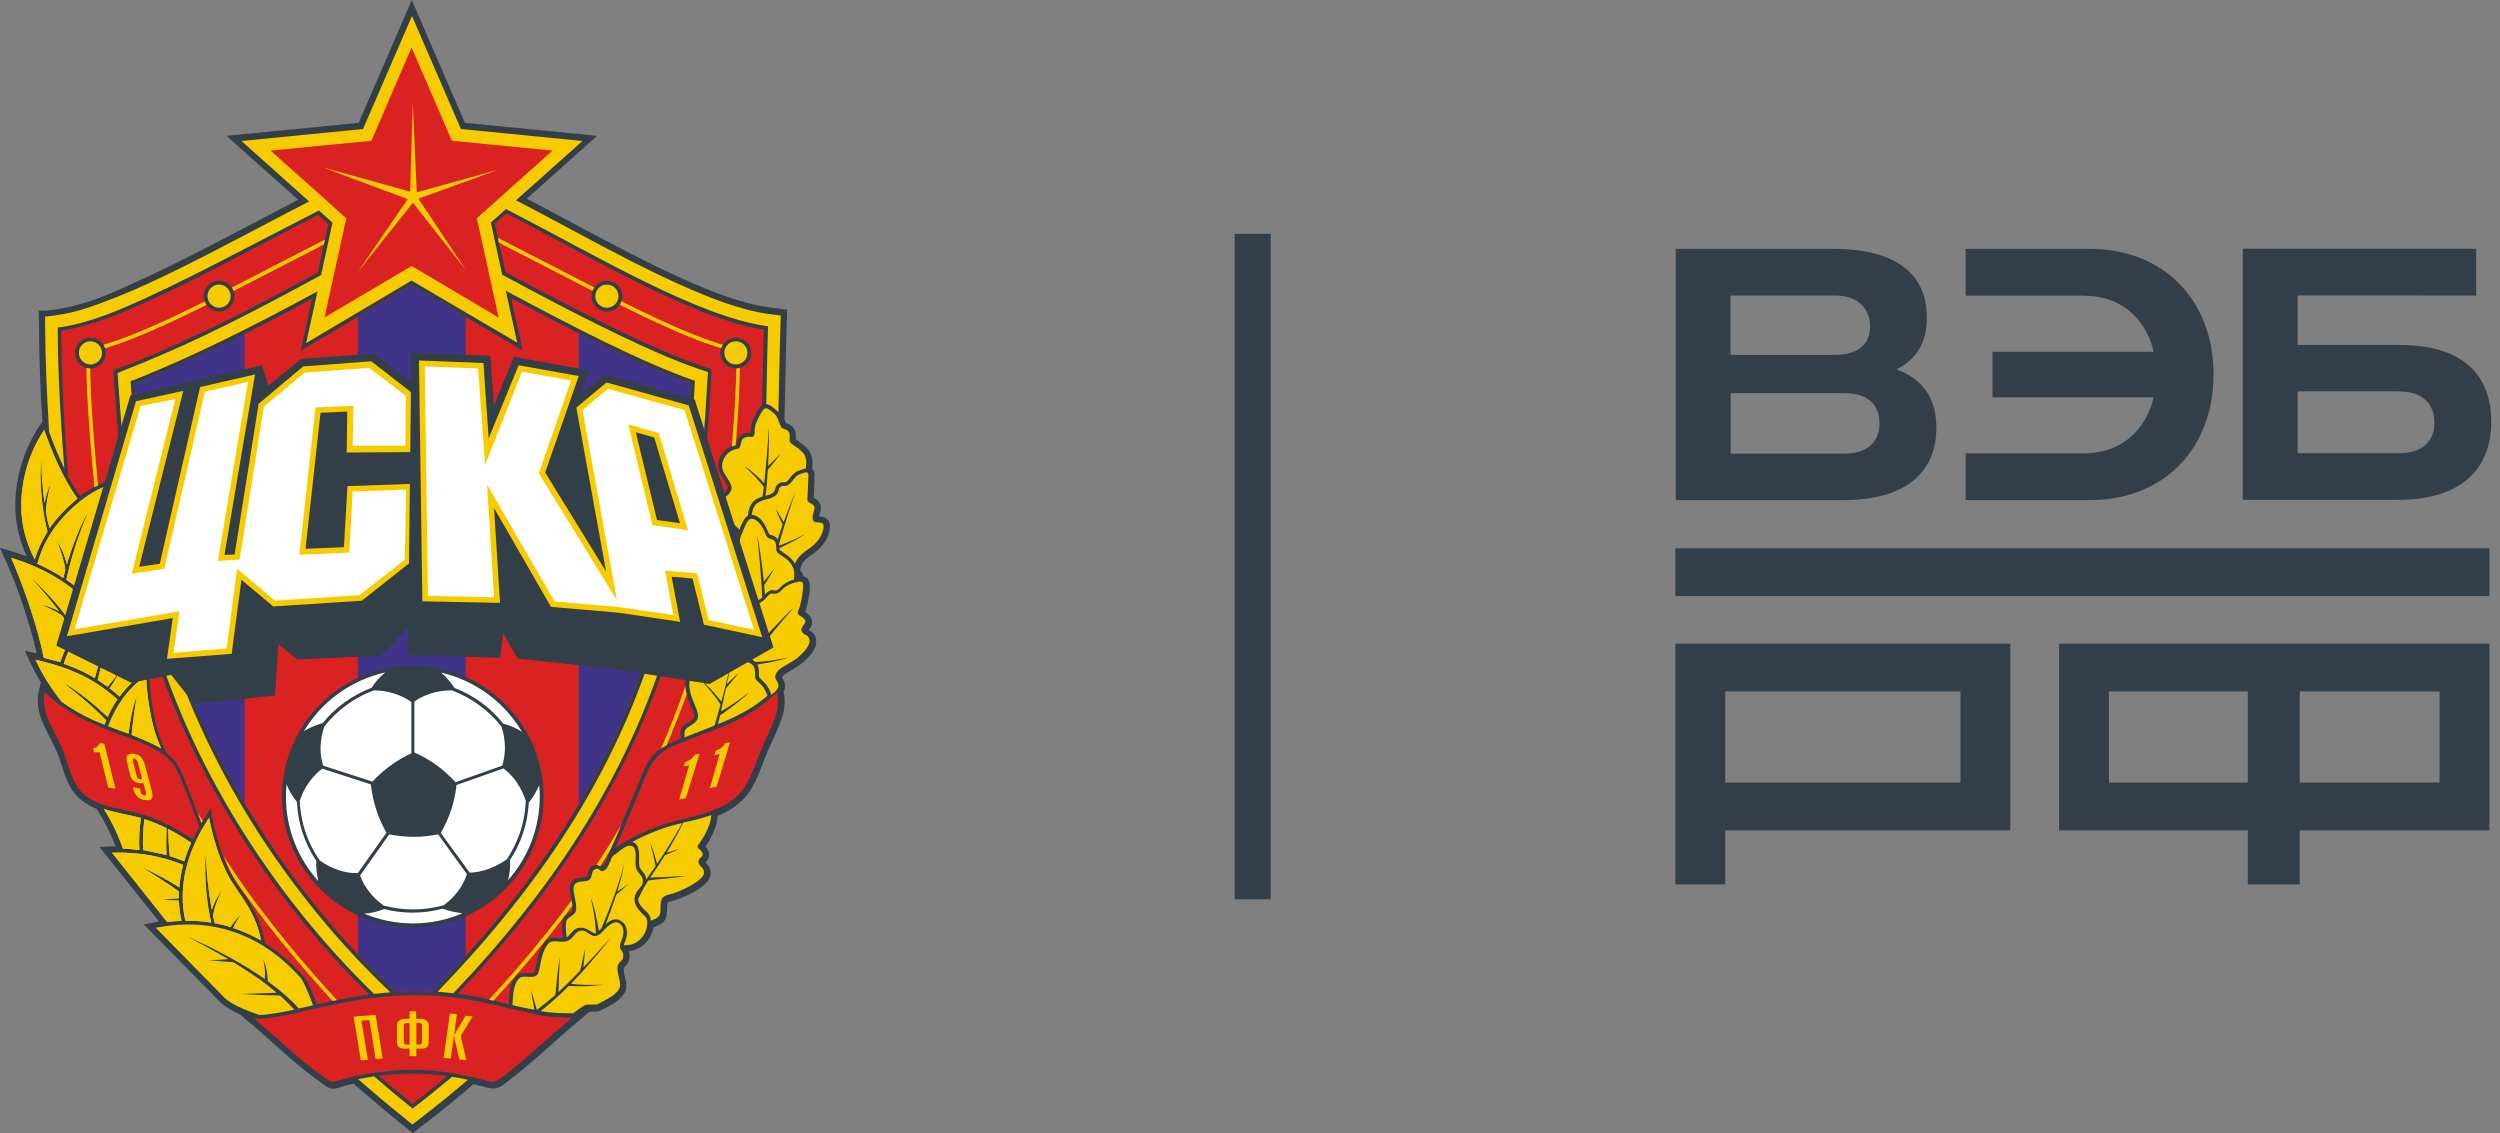 <?xml version="1.0" encoding="UTF-8"?> <svg xmlns="http://www.w3.org/2000/svg" width="278" height="126" viewBox="0 0 278 126" fill="none"><rect x="0" y="0" width="278" height="126" fill="#808080" stroke="none"/> <path fill-rule="evenodd" clip-rule="evenodd" d="M87.405 47.056C87.472 47.078 87.605 47.122 87.649 47.145C87.849 47.233 88.027 47.344 88.182 47.522C88.515 47.922 88.515 48.344 88.493 48.832C88.76 49.077 89.181 49.321 89.448 49.565C89.914 50.009 90.136 50.253 90.292 50.897C90.381 51.275 90.359 51.719 90.314 52.119C90.514 52.319 90.603 52.607 90.581 52.896C90.558 53.718 90.536 54.562 90.492 55.383C90.514 55.383 90.536 55.405 90.558 55.405C90.98 55.627 91.247 55.938 91.291 56.449C91.313 56.738 91.136 57.138 91.091 57.426C91.913 57.471 92.379 57.87 92.29 58.758C92.179 59.869 91.38 60.868 90.514 61.512C89.959 61.912 89.204 62.356 89.048 63.089C89.026 63.178 89.004 63.267 88.96 63.355C88.96 63.377 88.96 63.4 88.982 63.422C89.159 63.622 89.293 63.844 89.359 64.088C89.803 64.199 90.025 64.555 90.048 65.065C90.092 65.842 89.826 67.241 89.537 68.063C89.559 68.085 89.581 68.085 89.603 68.108C90.025 68.374 90.336 68.751 90.314 69.284C90.314 69.462 90.225 69.618 90.136 69.773C90.092 69.862 89.981 69.973 89.914 70.062C90.025 70.128 90.203 70.217 90.27 70.261C90.581 70.506 90.736 70.839 90.758 71.239C90.847 72.238 89.826 73.237 89.093 73.815C88.76 74.081 88.36 74.303 88.005 74.525C87.782 74.658 87.272 74.947 87.116 75.103C87.072 75.147 86.916 75.302 86.961 75.369C87.316 75.88 87.405 76.413 87.138 76.946C87.361 77.923 87.25 78.944 86.939 79.877C86.517 81.076 85.962 82.231 85.429 83.386C84.607 85.251 84.074 87.494 82.564 88.96C81.92 89.581 81.32 90.003 80.521 90.403C80.277 90.514 80.055 90.625 79.81 90.714C79.744 91.891 79.122 93.179 78.434 94.156C78.767 94.489 78.944 94.889 78.811 95.355C78.744 95.644 78.589 95.733 78.434 95.91C78.5 95.999 78.656 96.154 78.7 96.177C78.966 96.487 79.033 96.843 79.011 97.265C78.878 98.664 75.769 99.952 74.57 100.24C74.259 100.307 74.214 100.351 74.192 100.685C74.148 101.662 74.281 102.372 73.237 102.883C73.037 102.972 72.86 103.061 72.66 103.127C72.482 104.238 71.661 105.281 70.572 105.637C70.35 105.703 70.128 105.748 69.906 105.77C70.017 106.036 70.04 106.303 69.995 106.591C69.951 106.836 69.862 107.058 69.706 107.258C69.618 107.369 69.507 107.458 69.418 107.569C69.373 107.635 69.351 107.702 69.351 107.768C69.351 108.657 69.973 109.501 69.44 110.433C68.929 111.321 67.708 111.899 66.842 112.343C66.597 112.476 66.331 112.498 66.064 112.498C65.954 112.498 65.643 112.476 65.443 112.498H65.554L64.11 113.72C61.557 115.874 59.158 118.205 56.493 120.226C55.694 120.848 55.206 121.248 54.14 120.937C53.651 120.804 53.163 120.67 52.652 120.559C50.875 122.092 49.054 123.579 47.189 125.001L45.901 126L44.635 124.979C42.814 123.535 41.06 122.025 39.306 120.493C38.773 120.626 38.24 120.759 37.729 120.937C36.752 121.27 36.485 120.937 35.73 120.404C32.91 118.45 30.49 116.007 27.869 113.809L26.626 112.765C25.915 112.454 25.071 112.01 24.538 111.477L15.989 102.794L17.255 102.55C17.388 102.528 17.543 102.505 17.676 102.461L11.059 94.178L11.614 94.156C12.036 94.134 12.436 94.111 12.858 94.111C12.325 92.735 11.681 91.402 10.881 90.159L10.748 89.959C10.037 89.67 9.371 89.27 8.794 88.76C7.217 87.316 7.062 85.229 6.24 83.408C5.685 82.186 4.974 81.032 4.53 79.766C4.197 78.811 4.086 77.767 4.33 76.79L4.552 75.88C4.108 75.169 3.731 74.436 3.353 73.659L2.754 72.371L4.086 72.66C3.864 71.661 3.597 70.661 3.309 69.684C2.576 67.175 1.688 64.71 0.622 62.312L0 60.913L1.466 61.357C1.976 61.512 2.487 61.69 2.976 61.867C2.554 60.979 2.243 60.002 2.021 59.092C1.133 55.161 2.154 50.698 4.375 47.389L4.708 46.878C4.486 43.325 4.352 39.794 4.33 36.241L4.308 34.531C5.263 34.598 6.196 34.42 7.151 34.242C10.304 33.643 13.057 32.31 16.033 30.934C20.763 28.758 25.36 26.293 29.979 23.872C31.045 23.317 32.089 22.762 33.154 22.207L25.182 15.101L39.883 13.657L45.79 0L51.697 13.657L66.398 15.101L58.581 22.096C60.491 23.095 62.4 24.116 64.31 25.138C68.152 27.181 71.994 29.246 75.969 31.023C78.989 32.377 82.364 33.754 85.673 34.198L87.538 34.442L87.472 36.33C87.361 39.727 87.338 43.147 87.227 46.567C87.272 46.745 87.338 46.9 87.405 47.056ZM42.792 119.827C43.813 120.693 44.835 121.559 45.879 122.403C46.945 121.581 48.011 120.715 49.054 119.849C47.966 119.716 46.856 119.649 45.745 119.649C44.768 119.649 43.769 119.716 42.792 119.827Z" fill="#323E48"></path> <path fill-rule="evenodd" clip-rule="evenodd" d="M14.034 41.082C20.008 38.75 25.826 35.886 31.467 32.866C32.888 32.111 34.309 31.356 35.708 30.578L36.974 24.76L35.464 23.406C28.047 27.203 20.208 31.445 14.146 34.065C11.059 35.419 8.327 36.219 6.418 36.419C6.44 41.926 6.773 47.211 7.151 52.074C6.484 50.72 5.929 49.321 5.463 48.011C5.219 44.102 5.041 40.194 5.019 36.263V35.197C6.107 35.131 7.883 34.82 9.349 34.353C11.792 33.576 14.501 32.422 16.322 31.6C21.052 29.424 25.693 26.936 30.312 24.516C31.666 23.805 33.021 23.095 34.376 22.406L26.848 15.678L40.371 14.345L45.812 1.777L51.253 14.345L64.776 15.678L57.382 22.273C59.602 23.428 61.801 24.605 63.999 25.782C67.841 27.847 71.727 29.912 75.702 31.689C78.722 33.043 82.297 34.487 85.584 34.931L86.828 35.086L86.783 36.352C86.672 39.528 86.65 42.703 86.561 45.856C86.406 45.657 86.206 45.523 86.006 45.346C85.762 45.146 85.495 44.946 85.207 44.946C85.273 42.481 85.295 39.839 85.406 36.285C77.634 35.242 66.398 28.469 56.271 23.25L54.584 24.738L55.849 30.556C56.893 31.111 57.959 31.666 59.003 32.244C62.312 33.998 65.62 35.708 68.996 37.329C71.816 38.684 74.769 40.016 77.723 41.038L78.722 41.371L78.656 42.414C78.167 51.519 77.279 60.757 74.836 69.573C70.373 85.606 61.69 98.619 50.409 110.455C49.831 110.389 49.232 110.322 48.655 110.278C60.913 97.62 69.196 84.607 73.504 69.196C75.813 60.89 76.768 51.986 77.279 42.348C71.483 40.349 63.711 36.33 56.249 32.333L57.515 38.106L45.768 31.2L34.043 38.151L35.308 32.399C28.447 36.13 21.363 39.727 14.523 42.392C15.234 51.83 15.767 61.068 18.12 69.418C22.429 84.785 32.022 99.574 43.414 110.344C42.814 110.389 42.193 110.455 41.593 110.522C30.245 99.508 20.985 84.851 16.788 69.795C16.433 68.529 16.122 67.264 15.855 65.976L16.189 65.198L15.7 65.332C14.146 57.87 13.724 50.054 13.146 42.503L13.08 41.482L14.034 41.082ZM41.593 119.693C43.347 121.203 44.813 122.425 45.879 123.269C47.367 122.136 48.832 120.937 50.276 119.738C50.853 119.827 51.453 119.938 52.03 120.071C50.298 121.559 48.544 122.98 46.723 124.379L45.856 125.045L45.013 124.357C43.258 122.958 41.526 121.492 39.816 120.004C40.394 119.893 40.993 119.782 41.593 119.693Z" fill="#F6CB00"></path> <path fill-rule="evenodd" clip-rule="evenodd" d="M8.616 55.45C6.84 52.963 5.685 49.943 4.908 47.811C2.443 51.519 1.954 55.849 2.665 58.981C2.976 60.313 3.442 61.401 3.864 62.201C4.13 61.312 4.508 60.468 4.952 59.691C5.063 59.514 5.174 59.314 5.285 59.136C4.73 57.115 4.308 53.385 4.597 51.142C4.597 52.607 4.73 54.362 4.952 55.938C5.085 55.25 5.307 54.45 5.64 53.806C5.352 54.85 5.107 56.116 5.107 56.938C5.219 57.604 5.352 58.203 5.507 58.736C6.351 57.559 7.439 56.405 8.616 55.45Z" fill="#F6CB00"></path> <path fill-rule="evenodd" clip-rule="evenodd" d="M8.616 55.45C6.84 52.963 5.685 49.943 4.908 47.811C2.443 51.519 1.954 55.849 2.665 58.981C2.976 60.313 3.442 61.401 3.864 62.201C4.13 61.312 4.508 60.468 4.952 59.691C5.063 59.514 5.174 59.314 5.285 59.136C4.73 57.115 4.308 53.385 4.597 51.142C4.597 52.607 4.73 54.362 4.952 55.938C5.085 55.25 5.307 54.45 5.64 53.806C5.352 54.85 5.107 56.116 5.107 56.938C5.219 57.604 5.352 58.203 5.507 58.736C6.351 57.559 7.439 56.405 8.616 55.45Z" fill="#F6CB00"></path> <path fill-rule="evenodd" clip-rule="evenodd" d="M11.969 53.984C9.127 54.983 6.484 57.759 5.307 59.869C4.797 60.757 4.419 61.734 4.153 62.689C5.13 63.133 6.129 63.666 7.039 64.266C7.106 63.977 7.173 63.688 7.262 63.377C7.195 62.556 6.773 61.268 6.351 60.224C6.884 60.957 7.262 62.001 7.439 62.756C8.017 60.779 8.883 58.47 9.815 56.96C8.772 59.269 7.906 62.023 7.373 64.466C8.749 65.398 9.971 66.531 10.792 67.819C11.192 67.508 11.592 67.197 12.014 66.93C12.058 66.664 12.103 66.398 12.125 66.131C12.258 64.732 12.014 63.067 11.636 61.401C11.192 59.403 11.281 55.983 11.969 53.984Z" fill="#F6CB00"></path> <path fill-rule="evenodd" clip-rule="evenodd" d="M11.969 53.984C9.127 54.983 6.484 57.759 5.307 59.869C4.797 60.757 4.419 61.734 4.153 62.689C5.13 63.133 6.129 63.666 7.039 64.266C7.106 63.977 7.173 63.688 7.262 63.377C7.195 62.556 6.773 61.268 6.351 60.224C6.884 60.957 7.262 62.001 7.439 62.756C8.017 60.779 8.883 58.47 9.815 56.96C8.772 59.269 7.906 62.023 7.373 64.466C8.749 65.398 9.971 66.531 10.792 67.819C11.192 67.508 11.592 67.197 12.014 66.93C12.058 66.664 12.103 66.398 12.125 66.131C12.258 64.732 12.014 63.067 11.636 61.401C11.192 59.403 11.281 55.983 11.969 53.984Z" fill="#F6CB00"></path> <path fill-rule="evenodd" clip-rule="evenodd" d="M6.862 78.034C5.729 76.613 4.797 75.191 3.953 73.37C8.749 74.436 11.059 76.035 13.057 77.767C12.636 78.389 12.28 79.033 11.969 79.722C10.548 78.389 8.661 76.812 7.017 75.902C8.505 77.079 10.326 78.545 11.814 80.099C11.747 80.254 11.681 80.432 11.614 80.588C11.192 80.41 10.77 80.232 10.348 80.055C9.127 79.477 7.95 78.833 6.862 78.034Z" fill="#F6CB00"></path> <path fill-rule="evenodd" clip-rule="evenodd" d="M6.862 78.034C5.729 76.613 4.797 75.191 3.953 73.37C8.749 74.436 11.059 76.035 13.057 77.767C12.636 78.389 12.28 79.033 11.969 79.722C10.548 78.389 8.661 76.812 7.017 75.902C8.505 77.079 10.326 78.545 11.814 80.099C11.747 80.254 11.681 80.432 11.614 80.588C11.192 80.41 10.77 80.232 10.348 80.055C9.127 79.477 7.95 78.833 6.862 78.034Z" fill="#F6CB00"></path> <path fill-rule="evenodd" clip-rule="evenodd" d="M4.863 73.148C4.086 69.218 2.376 64.643 1.244 62.023C5.152 63.222 8.794 65.421 10.482 68.085C9.549 68.885 8.727 69.773 8.128 70.683C7.506 71.594 7.039 72.593 6.706 73.637C6.085 73.481 5.485 73.304 4.863 73.148ZM3.287 64.088C4.441 65.332 5.574 66.642 6.573 67.974C6.04 67.663 5.441 67.441 4.552 67.242C5.418 67.597 6.307 68.019 6.906 68.441C7.395 69.107 7.839 69.795 8.216 70.506L8.438 70.173C7.395 68.307 5.418 65.998 3.287 64.088Z" fill="#F6CB00"></path> <path fill-rule="evenodd" clip-rule="evenodd" d="M4.863 73.148C4.086 69.218 2.376 64.643 1.244 62.023C5.152 63.222 8.794 65.421 10.482 68.085C9.549 68.885 8.727 69.773 8.128 70.683C7.506 71.594 7.039 72.593 6.706 73.637C6.085 73.481 5.485 73.304 4.863 73.148ZM3.287 64.088C4.441 65.332 5.574 66.642 6.573 67.974C6.04 67.663 5.441 67.441 4.552 67.242C5.418 67.597 6.307 68.019 6.906 68.441C7.395 69.107 7.839 69.795 8.216 70.506L8.438 70.173C7.395 68.307 5.418 65.998 3.287 64.088Z" fill="#F6CB00"></path> <path fill-rule="evenodd" clip-rule="evenodd" d="M15.456 65.798C12.547 66.553 9.793 68.951 8.461 70.95C7.861 71.86 7.395 72.815 7.084 73.815C8.128 74.17 9.149 74.614 10.126 75.169C10.282 75.258 10.415 75.325 10.548 75.413C10.903 73.948 11.436 72.438 12.125 71.194C11.658 72.638 11.214 74.126 10.859 75.613C11.236 75.858 11.592 76.102 11.947 76.368C12.413 75.858 12.924 75.191 13.368 74.525C12.88 75.48 12.591 76.035 12.169 76.524C12.547 76.812 12.924 77.123 13.302 77.457C13.724 76.879 14.212 76.324 14.745 75.835C14.745 74.925 14.634 73.948 14.501 72.993C14.212 70.906 14.612 67.73 15.456 65.798Z" fill="#F6CB00"></path> <path fill-rule="evenodd" clip-rule="evenodd" d="M15.456 65.798C12.547 66.553 9.793 68.951 8.461 70.95C7.861 71.86 7.395 72.815 7.084 73.815C8.128 74.17 9.149 74.614 10.126 75.169C10.282 75.258 10.415 75.325 10.548 75.413C10.903 73.948 11.436 72.438 12.125 71.194C11.658 72.638 11.214 74.126 10.859 75.613C11.236 75.858 11.592 76.102 11.947 76.368C12.413 75.858 12.924 75.191 13.368 74.525C12.88 75.48 12.591 76.035 12.169 76.524C12.547 76.812 12.924 77.123 13.302 77.457C13.724 76.879 14.212 76.324 14.745 75.835C14.745 74.925 14.634 73.948 14.501 72.993C14.212 70.906 14.612 67.73 15.456 65.798Z" fill="#F6CB00"></path> <path fill-rule="evenodd" clip-rule="evenodd" d="M16.055 91.091C15.9 92.268 15.855 93.756 15.922 94.533C16.255 94.622 17.765 94.889 18.52 95.088C18.476 94.156 18.476 93.156 18.52 92.091C17.654 91.669 16.944 91.38 16.055 91.091ZM18.876 95.2C19.231 95.311 19.608 95.422 19.964 95.577C20.141 95.644 20.319 95.71 20.497 95.777C20.697 95.088 20.963 94.4 21.252 93.712C20.43 93.156 19.586 92.646 18.698 92.179C18.72 93.179 18.765 94.2 18.876 95.2Z" fill="#F6CB00"></path> <path fill-rule="evenodd" clip-rule="evenodd" d="M16.055 91.091C15.9 92.268 15.855 93.756 15.922 94.533C16.255 94.622 17.765 94.889 18.52 95.088C18.476 94.156 18.476 93.156 18.52 92.091C17.654 91.669 16.944 91.38 16.055 91.091ZM18.876 95.2C19.231 95.311 19.608 95.422 19.964 95.577C20.141 95.644 20.319 95.71 20.497 95.777C20.697 95.088 20.963 94.4 21.252 93.712C20.43 93.156 19.586 92.646 18.698 92.179C18.72 93.179 18.765 94.2 18.876 95.2Z" fill="#F6CB00"></path> <path fill-rule="evenodd" clip-rule="evenodd" d="M18.587 102.528L12.458 94.822C15.567 94.711 18.209 95.288 20.363 96.177C20.141 96.998 20.008 97.842 19.942 98.686C18.787 97.931 17.232 97.087 15.722 96.421C17.055 97.22 18.654 98.242 19.897 99.13C19.897 99.374 19.875 99.641 19.897 99.885C19.386 99.93 18.898 99.952 17.987 100.041C18.609 100.107 19.297 100.129 19.897 100.152C19.919 100.907 20.008 101.639 20.186 102.394C19.653 102.417 19.12 102.461 18.587 102.528Z" fill="#F6CB00"></path> <path fill-rule="evenodd" clip-rule="evenodd" d="M18.587 102.528L12.458 94.822C15.567 94.711 18.209 95.288 20.363 96.177C20.141 96.998 20.008 97.842 19.942 98.686C18.787 97.931 17.232 97.087 15.722 96.421C17.055 97.22 18.654 98.242 19.897 99.13C19.897 99.374 19.875 99.641 19.897 99.885C19.386 99.93 18.898 99.952 17.987 100.041C18.609 100.107 19.297 100.129 19.897 100.152C19.919 100.907 20.008 101.639 20.186 102.394C19.653 102.417 19.12 102.461 18.587 102.528Z" fill="#F6CB00"></path> <path fill-rule="evenodd" clip-rule="evenodd" d="M23.25 90.936C20.763 94.689 19.764 98.597 20.608 102.394C21.585 102.372 22.54 102.439 23.494 102.594C23.006 100.551 22.717 97.909 22.851 94.866C22.962 96.932 23.161 99.108 23.561 101.173C23.783 100.396 24.094 99.885 24.782 98.752C24.272 99.752 23.761 101.084 23.694 101.861C23.761 102.128 23.805 102.394 23.872 102.661C24.472 102.772 25.071 102.905 25.649 103.105C25.959 102.572 26.359 102.106 26.803 101.662C26.537 102.084 26.181 102.572 25.937 103.194C26.803 103.483 27.647 103.838 28.491 104.282C28.669 104.371 28.846 104.482 29.024 104.571C28.78 103.216 28.269 102.017 27.714 101.018C27.048 99.796 26.115 98.753 25.338 97.287C24.361 95.422 23.606 92.89 23.25 90.936Z" fill="#F6CB00"></path> <path fill-rule="evenodd" clip-rule="evenodd" d="M23.25 90.936C20.763 94.689 19.764 98.597 20.608 102.394C21.585 102.372 22.54 102.439 23.494 102.594C23.006 100.551 22.717 97.909 22.851 94.866C22.962 96.932 23.161 99.108 23.561 101.173C23.783 100.396 24.094 99.885 24.782 98.752C24.272 99.752 23.761 101.084 23.694 101.861C23.761 102.128 23.805 102.394 23.872 102.661C24.472 102.772 25.071 102.905 25.649 103.105C25.959 102.572 26.359 102.106 26.803 101.662C26.537 102.084 26.181 102.572 25.937 103.194C26.803 103.483 27.647 103.838 28.491 104.282C28.669 104.371 28.846 104.482 29.024 104.571C28.78 103.216 28.269 102.017 27.714 101.018C27.048 99.796 26.115 98.753 25.338 97.287C24.361 95.422 23.606 92.89 23.25 90.936Z" fill="#F6CB00"></path> <path d="M28.802 112.854C27.314 112.343 25.648 111.655 24.96 110.944L17.321 103.172C26.67 101.284 31.933 107.124 33.332 108.612C33.754 109.056 34.376 110.589 34.82 111.788C34.287 111.921 33.754 112.032 33.221 112.143C32.355 111.166 31.222 110.167 29.779 109.123C29.735 108.235 29.646 107.591 29.268 106.614C29.446 107.413 29.512 108.168 29.446 108.879C27.336 107.391 24.583 105.814 20.896 104.171C22.406 104.993 23.916 105.792 25.404 106.658C24.738 106.725 24.316 106.725 23.161 106.769C24.161 106.88 25.293 106.947 25.937 106.991C27.603 107.99 29.224 109.079 30.756 110.389C29.823 110.455 28.136 110.478 26.936 110.522C27.914 110.633 30.223 110.677 31.134 110.7C31.689 111.188 32.222 111.721 32.732 112.276C32.333 112.365 31.933 112.432 31.533 112.521C30.756 112.632 29.69 112.876 28.802 112.854Z" stroke="#323E48" stroke-width="0.003" stroke-miterlimit="22.926"></path> <path fill-rule="evenodd" clip-rule="evenodd" d="M28.802 112.854C27.314 112.343 25.648 111.655 24.96 110.944L17.321 103.172C26.67 101.284 31.933 107.124 33.332 108.612C33.754 109.056 34.376 110.589 34.82 111.788C34.287 111.921 33.754 112.032 33.221 112.143C32.355 111.166 31.222 110.167 29.779 109.123C29.735 108.235 29.646 107.591 29.268 106.614C29.446 107.413 29.512 108.168 29.446 108.879C27.336 107.391 24.583 105.814 20.896 104.171C22.406 104.993 23.916 105.792 25.404 106.658C24.738 106.725 24.316 106.725 23.161 106.769C24.161 106.88 25.293 106.947 25.937 106.991C27.603 107.99 29.224 109.079 30.756 110.389C29.823 110.455 28.136 110.478 26.936 110.522C27.914 110.633 30.223 110.677 31.134 110.7C31.689 111.188 32.222 111.721 32.732 112.276C32.333 112.365 31.933 112.432 31.533 112.521C30.756 112.632 29.69 112.876 28.802 112.854Z" fill="#F6CB00"></path> <path fill-rule="evenodd" clip-rule="evenodd" d="M11.547 89.959C12.414 91.313 13.102 92.757 13.679 94.378C14.234 94.378 14.745 94.422 15.5 94.533C15.434 93.467 15.478 92.179 15.678 90.958C14.345 90.603 12.902 90.403 11.547 89.959Z" fill="#F6CB00"></path> <path fill-rule="evenodd" clip-rule="evenodd" d="M11.547 89.959C12.414 91.313 13.102 92.757 13.679 94.378C14.234 94.378 14.745 94.422 15.5 94.533C15.434 93.467 15.478 92.179 15.678 90.958C14.345 90.603 12.902 90.403 11.547 89.959Z" fill="#F6CB00"></path> <path d="M4.974 76.946C4.774 77.812 4.885 78.7 5.174 79.544C5.552 80.632 6.218 81.676 6.862 83.119C7.595 84.762 7.861 86.961 9.26 88.249C10.97 89.803 13.235 89.848 15.611 90.492C17.499 91.002 19.453 92.024 21.451 93.334C21.674 92.868 21.918 92.401 22.162 91.957C21.296 89.559 20.23 86.761 19.719 85.74C18.853 83.963 17.077 83.163 15.367 82.453C12.28 81.187 8.15 80.144 4.974 76.946Z" stroke="#323E48" stroke-width="0.003" stroke-miterlimit="22.926"></path> <path fill-rule="evenodd" clip-rule="evenodd" d="M16.255 75.125C14.101 76.613 12.791 78.7 12.036 80.743C12.791 81.032 13.546 81.32 14.301 81.587C14.456 80.144 14.745 78.656 15.211 77.39C14.967 78.833 14.767 80.277 14.634 81.72C14.923 81.831 15.234 81.942 15.522 82.075C16.411 82.453 17.21 82.808 17.921 83.23C17.765 82.853 17.588 82.453 17.454 82.053C16.721 80.099 16.3 77.101 16.255 75.125Z" fill="#F6CB00"></path> <path fill-rule="evenodd" clip-rule="evenodd" d="M16.255 75.125C14.101 76.613 12.791 78.7 12.036 80.743C12.791 81.032 13.546 81.32 14.301 81.587C14.456 80.144 14.745 78.656 15.211 77.39C14.967 78.833 14.767 80.277 14.634 81.72C14.923 81.831 15.234 81.942 15.522 82.075C16.411 82.453 17.21 82.808 17.921 83.23C17.765 82.853 17.588 82.453 17.454 82.053C16.721 80.099 16.3 77.101 16.255 75.125Z" fill="#F6CB00"></path> <path fill-rule="evenodd" clip-rule="evenodd" d="M4.974 76.946C4.774 77.812 4.885 78.7 5.174 79.544C5.552 80.632 6.218 81.676 6.862 83.119C7.595 84.762 7.861 86.961 9.26 88.249C10.97 89.803 13.235 89.848 15.611 90.492C17.499 91.002 19.453 92.024 21.451 93.334C21.674 92.868 21.918 92.401 22.162 91.957C21.296 89.559 20.23 86.761 19.719 85.74C18.853 83.963 17.077 83.163 15.367 82.453C12.28 81.187 8.15 80.144 4.974 76.946Z" fill="#DA2223"></path> <path fill-rule="evenodd" clip-rule="evenodd" d="M86.406 76.968C86.606 77.834 86.539 78.744 86.25 79.588C85.873 80.676 85.429 81.609 84.785 83.052C84.052 84.696 83.43 87.094 82.076 88.404C81.431 89.048 80.921 89.381 80.21 89.715C78.7 90.447 76.924 90.847 75.28 91.247C73.326 91.713 70.839 92.69 68.441 94.245C69.507 91.868 71.55 86.828 72.016 85.784C73.037 83.497 74.57 83.075 76.28 82.364C79.277 81.165 83.275 80.099 86.406 76.968Z" fill="#DA2223"></path> <path fill-rule="evenodd" clip-rule="evenodd" d="M56.982 111.766C57.049 110.7 57.071 109.545 57.648 108.879C58.159 108.279 59.158 108.923 59.691 108.435C60.18 107.99 59.958 106.125 60.979 104.926C61.401 104.437 62.289 104.837 62.933 104.682C63.777 104.504 63.888 103.571 64.599 103.483C65.287 103.394 65.687 104.26 66.353 104.06C66.753 103.949 67.064 103.505 67.463 103.127C67.863 102.75 68.352 102.439 68.729 102.594C69.284 102.839 69.373 103.394 69.307 103.927C69.24 104.482 68.862 104.904 68.951 105.37C68.996 105.681 69.395 105.836 69.307 106.392C69.218 106.991 68.663 106.88 68.663 107.68C68.663 108.479 69.173 109.389 68.84 109.989C68.463 110.655 67.441 111.144 66.531 111.632C66.242 111.788 65.332 111.632 65.021 111.788C64.532 112.054 64.132 112.387 63.755 112.676H63.666C62.445 112.676 61.312 112.654 60.113 112.432C61.135 111.632 62.156 110.744 63.244 109.634C64.31 109.723 66.064 109.656 67.086 109.501C66.287 109.523 64.443 109.567 63.489 109.389C64.843 108.013 66.309 106.325 67.974 104.215C66.93 105.348 65.931 106.48 64.865 107.591C64.932 106.858 64.999 106.347 65.087 105.459C64.821 106.392 64.688 107.324 64.51 107.946C63.733 108.768 62.933 109.545 62.112 110.322C62.112 109.412 62.2 107.68 62.245 106.436C62.067 107.413 61.845 109.767 61.756 110.633C61.09 111.21 60.424 111.766 59.691 112.299C59.469 111.521 59.314 111.011 59.069 110.122C59.158 110.922 59.314 111.677 59.425 112.276C58.581 112.143 57.781 111.965 56.982 111.766Z" fill="#F6CB00"></path> <path fill-rule="evenodd" clip-rule="evenodd" d="M75.858 91.535C75.08 92.957 74.059 94.6 73.06 96.066C72.815 95.111 72.571 94.311 72.282 93.667C72.527 94.511 72.727 95.399 72.904 96.31C72.549 96.821 72.216 97.309 71.883 97.775C71.883 97.709 71.86 97.664 71.838 97.598C71.705 97.043 71.394 96.932 71.15 96.487C70.994 96.199 71.105 95.244 71.061 94.866C71.016 94.245 70.839 93.756 70.306 93.623C71.905 92.757 73.637 92.068 75.347 91.646L75.858 91.535ZM79.1 90.625C79.033 91.824 78.234 93.179 77.656 93.934C77.279 94.4 78.278 94.511 78.123 95.111C78.056 95.333 77.634 95.466 77.678 95.866C77.745 96.465 78.345 96.376 78.278 97.132C78.212 97.842 75.924 99.108 74.37 99.485C73.926 99.596 73.504 99.752 73.459 100.551C73.415 101.24 73.615 101.817 72.882 102.172C72.704 102.261 72.527 102.328 72.371 102.394C72.349 101.972 72.194 101.639 71.816 101.306C71.372 100.929 70.994 100.485 70.95 99.996C71.283 99.33 71.616 98.619 72.082 97.909C73.504 97.709 74.992 97.664 76.235 97.398C74.88 97.465 73.504 97.576 72.305 97.576C72.793 96.887 73.37 96.021 73.948 95.088C74.436 94.889 75.014 94.666 75.569 94.4C74.992 94.578 74.547 94.689 74.126 94.822C74.792 93.734 75.458 92.557 75.969 91.469C77.034 91.247 78.078 91.002 79.1 90.625Z" fill="#F6CB00"></path> <path fill-rule="evenodd" clip-rule="evenodd" d="M63.022 104.215C62.911 103.527 62.867 102.861 62.978 102.439C63.067 102.061 63.755 101.839 63.977 101.44C64.31 100.862 63.711 99.352 63.777 98.73C63.866 97.864 64.754 98.109 65.332 97.931C66.02 97.709 65.62 96.909 66.153 96.665C66.775 96.354 66.62 97.154 67.264 96.754C67.552 96.576 67.863 95.821 67.974 95.488C68.085 95.133 68.396 95.022 68.596 94.866C69.129 94.422 69.662 94.045 69.928 94.045C70.528 94.023 70.639 94.356 70.683 94.955C70.728 95.51 70.572 96.288 70.817 96.732C71.061 97.198 71.35 97.309 71.461 97.753C71.594 98.286 71.305 98.553 70.972 98.952C70.062 100.085 70.839 101.084 71.572 101.728C72.016 102.106 72.016 102.483 71.949 102.95C71.816 104.06 70.972 104.793 70.328 104.993C70.04 105.081 69.706 105.104 69.351 105.126C69.44 104.815 69.64 104.437 69.684 104.082C69.795 103.349 69.595 102.616 68.862 102.306C68.33 102.084 67.774 102.394 67.353 102.75C67.73 101.773 68.152 100.64 68.529 99.485C68.951 99.13 69.44 98.708 69.906 98.264C69.395 98.619 69.04 98.886 68.641 99.152C68.951 98.109 69.24 97.065 69.395 96.066C68.885 98.197 67.841 100.973 66.886 103.216C66.797 103.305 66.686 103.416 66.597 103.505C66.309 101.928 66.064 100.729 65.687 99.796C65.976 101.018 66.22 102.372 66.264 103.749C66.242 103.749 66.22 103.771 66.22 103.771C65.865 103.882 65.332 103.083 64.532 103.172C63.711 103.172 63.511 103.949 63.022 104.215Z" fill="#F6CB00"></path> <path fill-rule="evenodd" clip-rule="evenodd" d="M78.811 74.17C78.811 73.704 78.878 73.282 79.078 72.926C79.477 72.26 80.565 72.682 80.987 72.105C81.387 71.572 80.81 69.795 81.587 68.418C81.898 67.863 82.786 67.974 83.386 67.708C84.185 67.375 83.719 67.375 84.385 67.086C85.14 66.775 85.229 66.242 85.695 66.02C85.962 65.887 86.272 66.353 87.028 65.509C87.405 65.11 88.005 64.865 88.404 64.776C88.804 64.688 89.27 64.488 89.315 65.021C89.337 65.554 89.093 67.219 88.737 67.974C88.493 68.529 89.603 68.552 89.559 69.151C89.537 69.373 89.004 69.773 89.137 70.15C89.315 70.706 89.959 70.461 90.025 71.216C90.07 71.727 89.515 72.46 88.626 73.193C88.227 73.526 86.872 74.214 86.561 74.547C86.228 74.903 86.073 75.28 86.361 75.68C86.85 76.368 86.406 76.768 85.762 77.257C85.629 76.79 85.406 76.346 85.073 75.969C84.962 75.835 84.451 75.391 84.407 75.28C84.363 75.147 84.407 74.57 84.363 74.348C84.341 74.17 84.274 74.037 84.207 73.903C85.273 73.726 86.894 73.415 87.627 73.126C86.495 73.371 84.94 73.593 83.985 73.615C83.896 73.526 83.763 73.437 83.652 73.371C84.696 71.705 87.25 68.707 88.338 67.486C87.183 68.552 84.163 71.594 83.363 73.237C83.252 73.193 83.164 73.171 83.052 73.148C82.342 72.993 81.054 73.393 80.365 73.615C79.81 73.792 79.322 73.992 78.811 74.17Z" fill="#F6CB00"></path> <path fill-rule="evenodd" clip-rule="evenodd" d="M80.676 63.089C80.676 62.933 80.654 62.8 80.676 62.667C80.721 62.844 80.765 62.978 80.676 63.089ZM83.585 57.248C83.674 56.671 83.874 56.138 84.252 55.916C84.984 55.472 85.429 55.583 86.05 55.228C86.761 54.806 86.406 54.362 86.85 54.095C87.094 53.94 87.494 54.251 88.027 53.584C88.36 53.14 88.582 52.852 88.96 52.718C89.359 52.585 89.914 52.296 89.892 52.852C89.87 53.385 89.848 54.539 89.781 55.472C89.737 56.072 90.536 55.849 90.581 56.471C90.603 56.693 90.225 57.471 90.403 57.848C90.669 58.381 91.669 57.715 91.58 58.67C91.513 59.314 91.069 60.224 90.07 60.935C89.603 61.268 88.715 61.801 88.404 62.689C88.227 62.378 87.982 62.112 87.694 61.867C87.561 61.756 86.761 61.224 86.694 61.135C86.694 61.068 86.694 61.024 86.672 60.957C87.649 60.491 88.915 59.847 89.492 59.403C88.671 59.847 87.538 60.357 86.65 60.668C86.65 60.602 86.65 60.557 86.628 60.491C87.183 58.514 88.005 55.983 88.427 54.784C88.116 55.472 87.627 56.715 87.138 58.048C86.828 57.537 86.628 57.182 86.228 56.516C86.495 57.248 86.783 57.826 87.028 58.359C86.828 58.914 86.65 59.469 86.472 60.002C86.45 59.958 86.428 59.935 86.406 59.891C86.272 59.713 86.095 59.602 85.873 59.536C85.828 59.514 85.629 59.469 85.562 59.447C85.362 59.069 85.229 58.692 85.007 58.314C84.762 57.826 84.163 57.248 83.585 57.248ZM88.671 64.31C88.693 64.421 88.671 64.51 88.649 64.621V64.599C88.671 64.488 88.671 64.399 88.671 64.31Z" fill="#F6CB00"></path> <path fill-rule="evenodd" clip-rule="evenodd" d="M80.987 68.796C80.943 68.685 80.921 68.574 80.898 68.485C80.81 68.108 81.32 67.597 81.343 67.13C81.387 66.464 80.166 65.376 79.944 64.799C79.633 63.977 80.543 63.799 80.965 63.4C81.476 62.889 80.765 62.356 81.121 61.89C81.543 61.357 81.764 62.112 82.142 61.468C82.32 61.179 82.32 60.602 82.275 60.269C82.231 59.891 82.453 59.425 82.564 59.181C82.697 58.847 83.052 57.915 83.341 57.759C83.763 57.471 84.407 58.026 84.718 58.536C85.007 59.003 85.051 59.291 85.273 59.669C85.429 59.958 85.895 59.869 86.139 60.158C86.339 60.402 86.272 60.646 86.339 61.201C86.383 61.557 86.939 61.734 87.472 62.178C87.782 62.445 88.116 62.8 88.271 63.355C88.36 63.666 88.316 63.999 88.293 64.443C87.76 64.577 87.161 64.888 86.805 65.287C86.139 66.02 86.161 65.443 85.606 65.687C85.362 65.798 85.207 65.954 85.051 66.131C85.029 65.798 85.007 65.443 84.984 65.065C85.318 64.532 85.74 63.91 86.117 63.2C85.629 63.799 85.318 64.199 84.94 64.688C84.762 62.756 84.429 60.602 84.207 59.58C84.363 61.046 84.674 64.332 84.762 66.442C84.629 66.553 84.496 66.664 84.296 66.753C84.074 66.842 83.874 66.931 83.697 67.13C83.585 67.241 83.408 67.308 83.275 67.375C82.608 67.663 81.72 67.486 81.276 68.263C81.143 68.396 81.054 68.596 80.987 68.796Z" fill="#F6CB00"></path> <path fill-rule="evenodd" clip-rule="evenodd" d="M82.231 58.892C81.698 58.448 81.254 57.892 80.921 57.582C80.188 56.893 80.654 57.404 80.21 56.738C79.855 56.205 80.299 55.494 80.81 55.139C81.143 54.917 81.32 54.562 81.343 54.339C81.409 53.673 80.588 52.963 80.343 52.185C80.143 51.519 80.565 50.142 82.009 49.92C82.431 49.854 82.32 49.077 82.564 48.832C83.252 48.166 83.963 49.121 83.918 47.922C83.896 47.544 84.052 47.1 84.163 46.856C84.318 46.523 84.718 45.612 85.007 45.457C85.251 45.301 85.473 45.501 85.74 45.701C85.962 45.879 86.206 46.056 86.339 46.279C86.606 46.767 86.65 47.033 86.828 47.433C86.983 47.744 87.427 47.678 87.671 47.966C87.849 48.188 87.827 48.41 87.805 48.965C87.782 49.321 88.471 49.587 88.982 50.054C89.293 50.342 89.492 50.498 89.626 51.031C89.692 51.297 89.648 51.719 89.603 52.119C89.426 52.119 89.226 52.185 89.07 52.252C88.982 52.274 88.915 52.319 88.826 52.341C88.315 52.519 88.027 52.918 87.694 53.34C87.294 53.873 87.072 53.451 86.628 53.74C86.028 54.14 86.361 54.562 85.85 54.872C85.651 54.983 85.473 55.05 85.251 55.094L85.118 55.139C85.229 54.362 85.318 53.318 85.384 52.23C85.784 51.741 86.339 51.12 86.805 50.453C86.25 51.008 85.85 51.386 85.406 51.83C85.495 50.142 85.54 48.432 85.495 47.544C85.429 48.854 85.207 51.652 84.984 53.74C84.296 53.029 83.43 52.185 82.764 51.852C83.585 52.541 84.385 53.429 84.94 54.14C84.896 54.539 84.851 54.895 84.807 55.206C84.54 55.294 84.318 55.383 84.052 55.539C83.474 55.894 83.23 56.649 83.163 57.359C83.141 57.359 83.141 57.382 83.119 57.382C82.719 57.626 82.409 58.403 82.231 58.892Z" fill="#F6CB00"></path> <path fill-rule="evenodd" clip-rule="evenodd" d="M76.124 81.987C76.102 81.698 76.102 81.476 76.124 81.365C76.257 80.787 77.057 80.699 77.456 80.144C77.812 79.655 77.545 79.1 77.257 78.389C76.879 77.479 76.413 76.368 76.79 75.28C76.879 74.414 77.39 75.125 77.945 74.947C78.123 74.88 79.832 74.17 81.254 73.77C80.965 75.169 80.61 76.59 80.21 78.012C79.544 77.168 78.567 76.058 77.834 75.48C78.389 76.08 79.655 77.523 80.121 78.345C79.921 79.122 79.699 79.899 79.455 80.676C78.367 81.143 77.234 81.543 76.124 81.987ZM81.276 73.792C81.964 73.615 82.564 73.504 82.919 73.57C84.341 73.881 83.852 75.014 84.007 75.458C84.141 75.813 84.94 76.102 85.34 77.368C84.074 78.456 82.653 79.3 81.098 79.988C80.676 80.188 80.254 80.365 79.832 80.521C79.921 80.21 79.988 79.877 80.077 79.544C80.965 78.944 82.586 77.767 83.297 76.968C82.675 77.501 81.032 78.656 80.166 79.1C80.343 78.3 80.543 77.457 80.721 76.546C81.121 76.058 81.676 75.458 82.186 74.769C81.631 75.302 81.254 75.658 80.81 76.08C80.987 75.369 81.143 74.614 81.276 73.792Z" fill="#F6CB00"></path> <path fill-rule="evenodd" clip-rule="evenodd" d="M45.768 5.285L41.304 15.656L30.09 16.744L38.506 24.272L36.086 35.308L45.768 29.579L55.45 35.308L53.029 24.272L61.446 16.744L50.253 15.656L45.768 5.285Z" fill="#DA2223"></path> <path fill-rule="evenodd" clip-rule="evenodd" d="M45.901 11.436L45.612 21.318L35.886 18.609L45.346 22.14L39.816 30.201L45.923 22.54L51.808 30.023L46.523 22.096L55.45 18.853L46.345 21.385L45.901 11.436Z" fill="#F6CB00"></path> <path fill-rule="evenodd" clip-rule="evenodd" d="M28.224 113.231C30.823 115.407 33.11 117.739 36.041 119.782C36.596 120.182 36.73 120.448 37.418 120.226C39.55 119.516 42.992 118.983 45.745 118.961C48.566 118.938 51.497 119.449 54.273 120.226C55.072 120.448 55.405 120.093 56.027 119.627C58.67 117.606 61.068 115.296 63.622 113.142C62.289 113.142 61.135 113.12 59.847 112.854C55.827 112.032 51.719 110.589 45.812 110.655C39.927 110.722 34.842 112.299 31.6 112.92C30.267 113.165 29.135 113.364 28.224 113.231Z" fill="#DA2223"></path> <path fill-rule="evenodd" clip-rule="evenodd" d="M13.879 40.705C19.853 38.373 25.626 35.508 31.267 32.51C32.621 31.778 33.976 31.045 35.331 30.312L36.508 24.916L35.375 23.894C33.932 24.627 32.51 25.382 31.089 26.115C26.448 28.535 21.785 31.045 17.01 33.243C15.944 33.732 14.678 34.309 13.324 34.842C11.126 35.708 8.971 36.463 6.795 36.774C6.84 41.504 7.062 46.101 7.417 50.831C7.484 51.564 7.528 52.297 7.595 53.029C7.994 53.784 8.438 54.495 8.905 55.161C9.838 54.473 10.815 53.895 11.792 53.562L12.613 53.273L12.325 54.095C11.658 56.005 11.57 59.336 12.014 61.312C12.347 62.845 12.658 64.599 12.502 66.153C12.48 66.309 12.458 66.464 12.458 66.62C13.368 66.064 14.323 65.643 15.278 65.376C13.724 57.87 13.28 50.098 12.702 42.481L12.591 41.149L13.879 40.705ZM35.242 111.699C36.041 111.521 36.841 111.344 37.64 111.166C38.773 110.944 39.905 110.744 41.06 110.589C29.757 99.552 20.585 84.918 16.366 69.906C16.078 68.84 15.789 67.774 15.545 66.686C14.923 68.552 14.634 71.128 14.878 72.904C14.989 73.704 15.078 74.592 15.123 75.458C15.389 75.236 15.678 75.014 15.966 74.814L16.588 74.392L16.61 75.147C16.677 77.234 17.055 79.988 17.765 81.942C17.987 82.564 18.254 83.141 18.52 83.741C18.787 83.941 19.031 84.185 19.275 84.429C19.875 85.096 20.23 85.962 20.674 87.072C21.096 88.138 21.962 90.447 22.362 91.558L23.428 89.892L23.606 90.914C23.961 92.823 24.738 95.422 25.649 97.109C26.359 98.419 27.314 99.552 28.025 100.84C28.735 102.106 29.246 103.46 29.446 104.882C31.023 105.859 32.288 106.991 33.599 108.39C34.132 108.857 34.798 110.455 35.242 111.699ZM42.126 119.627C43.369 120.693 44.613 121.736 45.879 122.758C47.189 121.759 48.455 120.715 49.721 119.671C48.41 119.471 47.078 119.382 45.745 119.382C44.657 119.382 43.392 119.471 42.126 119.627ZM56.56 111.677C56.627 110.633 56.649 109.39 57.337 108.612C58.004 107.857 59.069 108.435 59.403 108.124C59.536 108.013 59.669 107.08 59.713 106.88C59.869 106.081 60.113 105.281 60.646 104.66C61.179 104.016 61.956 104.349 62.6 104.304C62.489 103.571 62.445 102.839 62.578 102.328C62.733 101.706 63.422 101.573 63.622 101.217C63.822 100.862 63.289 99.263 63.355 98.664C63.4 98.331 63.533 98.042 63.799 97.842C64.266 97.509 64.732 97.664 65.176 97.509C65.509 97.398 65.221 96.599 65.931 96.265C66.153 96.154 66.486 96.132 66.642 96.288C66.709 96.332 66.753 96.376 66.797 96.399L66.82 96.376C66.953 96.221 67.086 96.132 67.242 96.066L67.53 95.444C67.641 94.977 67.841 94.533 68.041 94.067C68.574 92.846 69.107 91.624 69.618 90.403C70.284 88.804 70.928 87.183 71.616 85.606C72.549 83.475 73.815 82.919 75.702 82.142C75.658 81.764 75.658 81.431 75.702 81.254C75.88 80.432 76.724 80.41 77.101 79.899C77.345 79.566 76.99 78.878 76.835 78.567C76.391 77.501 75.969 76.368 76.346 75.214C76.391 74.903 76.502 74.614 76.812 74.481C77.212 74.325 77.567 74.636 77.79 74.57C77.989 74.503 78.189 74.414 78.389 74.348C78.367 73.77 78.456 73.193 78.722 72.727C79.233 71.86 80.41 72.216 80.676 71.86C80.787 71.727 80.743 70.772 80.743 70.572C80.743 70.195 80.765 69.795 80.832 69.418C80.654 69.107 80.543 68.818 80.477 68.552C80.343 67.93 80.898 67.508 80.921 67.086C80.943 66.686 79.744 65.487 79.544 64.932C79.433 64.621 79.411 64.288 79.566 63.999C79.744 63.666 80.01 63.511 80.277 63.355C80.21 62.845 80.232 62.334 80.41 61.89C80.676 61.224 81.387 61.135 81.853 61.001C81.876 60.779 81.876 60.468 81.853 60.313C81.809 59.958 81.92 59.602 82.053 59.269C81.543 58.87 81.121 58.337 80.632 57.87C80.521 57.759 80.188 57.493 80.099 57.359C80.01 57.248 79.944 57.071 79.855 56.938C79.344 56.183 79.899 55.228 80.565 54.761C80.699 54.65 80.898 54.428 80.921 54.251C80.943 53.94 80.521 53.362 80.365 53.096C80.21 52.829 80.032 52.541 79.944 52.252C79.788 51.719 79.921 51.097 80.188 50.631C80.565 49.987 81.165 49.587 81.876 49.476C81.987 49.276 81.92 48.788 82.253 48.499C82.497 48.277 82.786 48.144 83.119 48.122C83.208 48.122 83.363 48.122 83.474 48.122C83.474 48.033 83.474 47.922 83.474 47.877C83.452 47.478 83.585 46.967 83.763 46.612C83.985 46.19 84.318 45.301 84.74 45.057C84.807 42.259 84.851 39.439 84.94 36.641C81.565 36.13 78.012 34.709 74.925 33.31C70.906 31.511 66.997 29.424 63.111 27.336C60.846 26.115 58.581 24.916 56.316 23.717L55.028 24.871L56.205 30.268C57.204 30.8 58.181 31.334 59.181 31.844C62.489 33.599 65.798 35.308 69.151 36.929C71.994 38.284 74.858 39.594 77.834 40.616L79.122 41.06L79.055 42.414C78.567 51.564 77.678 60.802 75.214 69.662C70.75 85.673 62.09 98.708 50.897 110.5C51.808 110.611 52.696 110.766 53.607 110.966C54.606 111.21 55.583 111.433 56.56 111.677Z" fill="#DA2223"></path> <path fill-rule="evenodd" clip-rule="evenodd" d="M14.967 42.659C15.633 51.497 16.122 60.757 18.52 69.307C22.784 84.54 32.333 99.419 43.969 110.3C44.591 110.256 45.19 110.233 45.812 110.233C46.567 110.233 47.322 110.233 48.077 110.278C59.625 98.397 68.552 85.34 73.082 69.107C75.48 60.535 76.346 51.519 76.835 42.659C73.903 41.637 71.016 40.305 68.219 38.972C64.821 37.352 61.49 35.619 58.159 33.843C57.715 33.621 57.271 33.377 56.849 33.154L58.114 38.972L45.768 31.689L33.443 38.995L34.709 33.199C33.909 33.621 33.11 34.065 32.31 34.487C26.692 37.462 20.919 40.327 14.967 42.659Z" fill="#DA2223"></path> <path fill-rule="evenodd" clip-rule="evenodd" d="M14.967 42.659C15.633 51.497 16.122 60.757 18.52 69.307C20.43 76.168 23.428 82.964 27.203 89.337V37.107C23.206 39.128 19.12 41.016 14.967 42.659ZM39.772 106.081C41.149 107.546 42.548 108.945 43.991 110.3C44.613 110.256 45.212 110.233 45.834 110.233C46.589 110.233 47.344 110.233 48.099 110.278C49.365 108.99 50.587 107.657 51.786 106.347V35.242L45.79 31.689L39.794 35.242V106.081H39.772ZM64.332 89.493C68.041 83.23 71.016 76.502 73.082 69.107C75.48 60.535 76.346 51.519 76.835 42.659C73.903 41.637 71.016 40.305 68.219 38.972C66.93 38.351 65.643 37.707 64.355 37.063V89.493H64.332Z" fill="#3F3487"></path> <path fill-rule="evenodd" clip-rule="evenodd" d="M36.019 27.181L24.516 33.11C22.695 34.043 20.852 34.953 18.987 35.819C16.388 37.018 13.657 38.195 10.903 38.95L10.704 39.017L10.592 38.617L10.792 38.551C13.524 37.795 16.255 36.619 18.809 35.442C20.674 34.576 22.495 33.665 24.316 32.733L36.13 26.648L36.019 27.181Z" fill="#F6CB00"></path> <path fill-rule="evenodd" clip-rule="evenodd" d="M55.361 26.448L67.575 32.733C69.395 33.665 71.239 34.576 73.082 35.442C75.658 36.641 78.367 37.795 81.098 38.551L81.298 38.617L81.187 39.017L80.987 38.95C78.234 38.195 75.48 37.018 72.904 35.819C71.039 34.953 69.196 34.043 67.375 33.11L55.472 26.981L55.361 26.448Z" fill="#F6CB00"></path> <path fill-rule="evenodd" clip-rule="evenodd" d="M10.015 39.772C10.037 44.524 10.459 49.254 10.903 53.984C10.77 54.051 10.637 54.117 10.504 54.184C10.06 49.387 9.615 44.591 9.593 39.75V39.55H10.015V39.772Z" fill="#F6CB00"></path> <path fill-rule="evenodd" clip-rule="evenodd" d="M82.297 39.772C82.275 43.036 82.075 46.279 81.809 49.521C81.653 49.543 81.52 49.587 81.387 49.654C81.653 46.367 81.876 43.081 81.898 39.772V39.572H82.32L82.297 39.772Z" fill="#F6CB00"></path> <path fill-rule="evenodd" clip-rule="evenodd" d="M77.501 73.926L77.323 74.481C77.19 74.436 77.035 74.414 76.879 74.459L77.101 73.792L77.168 73.593L77.568 73.726L77.501 73.926ZM76.368 77.168C75.68 79.078 74.925 80.987 74.126 82.875C73.903 82.986 73.704 83.119 73.504 83.252C74.503 80.987 75.391 78.656 76.213 76.324C76.235 76.613 76.28 76.901 76.368 77.168ZM67.841 94.578C67.486 95.155 67.108 95.755 66.731 96.332C66.709 96.31 66.686 96.31 66.664 96.288C66.575 96.221 66.464 96.177 66.331 96.177C67.308 94.711 68.219 93.201 69.107 91.691C68.774 92.49 68.418 93.29 68.063 94.089C67.974 94.245 67.908 94.422 67.841 94.578ZM63.644 100.707C60.913 104.393 57.959 107.902 54.85 111.277C54.695 111.233 54.539 111.21 54.384 111.166C57.626 107.635 60.713 103.993 63.555 100.129C63.6 100.329 63.622 100.529 63.644 100.707Z" fill="#F6CB00"></path> <path fill-rule="evenodd" clip-rule="evenodd" d="M15.123 74.969L15.256 75.347C15.211 75.369 15.189 75.413 15.145 75.436C15.145 75.28 15.145 75.125 15.123 74.969ZM21.985 90.336C22.162 90.669 22.362 90.98 22.54 91.313L22.406 91.513C22.295 91.202 22.14 90.78 21.985 90.336ZM24.871 95.222C25.649 96.421 26.448 97.598 27.27 98.775C30.401 103.149 33.821 107.258 37.462 111.21C37.307 111.233 37.152 111.277 36.996 111.299C33.399 107.391 30.023 103.327 26.936 98.997L26.87 98.908C26.448 98.308 26.048 97.709 25.693 97.065C25.404 96.51 25.138 95.888 24.871 95.222Z" fill="#F6CB00"></path> <path fill-rule="evenodd" clip-rule="evenodd" d="M10.059 37.551C11.014 37.551 11.769 38.328 11.769 39.261C11.769 40.216 10.992 40.971 10.059 40.971C9.105 40.971 8.35 40.194 8.35 39.261C8.35 38.306 9.105 37.551 10.059 37.551Z" fill="#323E48"></path> <path fill-rule="evenodd" clip-rule="evenodd" d="M10.06 37.951C10.77 37.951 11.348 38.528 11.348 39.239C11.348 39.95 10.77 40.527 10.06 40.527C9.349 40.527 8.772 39.95 8.772 39.239C8.749 38.528 9.349 37.951 10.06 37.951Z" fill="#F6CB00"></path> <path fill-rule="evenodd" clip-rule="evenodd" d="M24.361 31.222C25.316 31.222 26.07 32 26.07 32.932C26.07 33.887 25.293 34.642 24.361 34.642C23.406 34.642 22.651 33.865 22.651 32.932C22.651 32 23.406 31.222 24.361 31.222Z" fill="#323E48"></path> <path fill-rule="evenodd" clip-rule="evenodd" d="M24.361 31.644C25.071 31.644 25.649 32.222 25.649 32.932C25.649 33.643 25.071 34.22 24.361 34.22C23.65 34.22 23.073 33.643 23.073 32.932C23.073 32.222 23.65 31.644 24.361 31.644Z" fill="#F6CB00"></path> <path fill-rule="evenodd" clip-rule="evenodd" d="M81.831 37.551C82.786 37.551 83.541 38.328 83.541 39.261C83.541 40.216 82.764 40.971 81.831 40.971C80.876 40.971 80.121 40.194 80.121 39.261C80.121 38.306 80.876 37.551 81.831 37.551Z" fill="#323E48"></path> <path fill-rule="evenodd" clip-rule="evenodd" d="M81.831 37.951C82.542 37.951 83.119 38.528 83.119 39.239C83.119 39.95 82.542 40.527 81.831 40.527C81.121 40.527 80.543 39.95 80.543 39.239C80.543 38.528 81.121 37.951 81.831 37.951Z" fill="#F6CB00"></path> <path fill-rule="evenodd" clip-rule="evenodd" d="M67.486 31.222C68.441 31.222 69.196 32 69.196 32.932C69.196 33.887 68.418 34.642 67.486 34.642C66.531 34.642 65.776 33.865 65.776 32.932C65.776 32 66.553 31.222 67.486 31.222Z" fill="#323E48"></path> <path fill-rule="evenodd" clip-rule="evenodd" d="M67.486 31.644C68.196 31.644 68.774 32.222 68.774 32.932C68.774 33.643 68.196 34.22 67.486 34.22C66.775 34.22 66.198 33.643 66.198 32.932C66.198 32.222 66.775 31.644 67.486 31.644Z" fill="#F6CB00"></path> <path fill-rule="evenodd" clip-rule="evenodd" d="M21.563 42.326L29.135 40.616L29.846 42.881L33.487 39.905L41.548 39.328L46.856 43.347L46.456 62.956L46.811 68.33L42.303 72.926L32.999 73.326L30.934 71.594L30.601 77.345L21.563 78.256L19.031 75.036L14.59 75.924L6.262 71.794L14.501 43.969L21.563 42.326Z" fill="#323E48"></path> <path fill-rule="evenodd" clip-rule="evenodd" d="M15.478 63.022L17.765 62.689L22.251 43.036L28.358 41.637L24.96 61.712L26.093 61.645L28.758 44.902L33.709 40.749L41.282 40.172L45.745 43.636V50.276L38.55 50.32L38.617 45.768L35.642 45.901L33.976 61.024L38.24 60.846L38.639 54.051L45.79 53.806L45.634 62.534L40.238 66.797L30.378 67.441L26.848 64.466L25.76 72.704L18.565 73.259L19.209 68.729L7.439 70.75L15.123 44.613L20.386 43.458L15.478 63.022Z" fill="#F6CB00"></path> <path fill-rule="evenodd" clip-rule="evenodd" d="M15.633 45.146L8.305 69.973L19.964 67.974L19.297 72.593L25.204 72.105L26.359 63.244L30.578 66.797L39.994 66.175L45.013 62.223L45.168 54.45L39.217 54.65L38.839 61.446L33.288 61.69L35.086 45.301L39.306 45.124L39.217 49.565H45.079L45.124 44.013L41.06 40.904L33.865 41.437L29.335 45.235L26.648 62.223L24.227 62.378L27.581 42.459L22.784 43.547L18.276 63.244L14.656 63.799L19.497 44.369L15.633 45.146Z" fill="white"></path> <path fill-rule="evenodd" clip-rule="evenodd" d="M54.917 45.102L57.138 39.683L65.465 41.171L64.51 43.902L67.242 41.637L77.257 44.435L86.006 71.994L78.9 76.058L68.108 74.37L57.559 73.237L55.961 70.417L55.627 73.148L45.368 72.838L45.745 39.217L54.539 39.572L54.917 45.102Z" fill="#323E48"></path> <path fill-rule="evenodd" clip-rule="evenodd" d="M54.34 48.743L57.67 40.616L64.355 41.815L60.624 52.541L67.397 63.555L64.088 45.324L67.441 42.526L76.59 45.079L84.762 70.861L78.278 69.462L77.012 64.332L74.681 64.132L75.635 69.151L68.774 68.13L61.268 67.486L54.939 56.493L55.605 67.042L46.967 66.864L46.589 40.083L53.762 40.371L54.34 48.743ZM70.706 48.077L73.06 57.826L75.613 58.181L72.749 48.655L70.706 48.077Z" fill="#F6CB00"></path> <path fill-rule="evenodd" clip-rule="evenodd" d="M47.233 40.749L47.589 66.264L54.939 66.42L54.162 53.873L61.668 66.886L68.862 67.508L74.88 68.396L73.948 63.444L77.523 63.755L78.811 68.951L83.852 70.04L76.124 45.612L67.597 43.236L64.776 45.59L68.596 66.731L59.913 52.63L63.511 42.303L58.048 41.326L53.94 51.719L53.162 40.971L47.233 40.749ZM69.862 47.189L72.549 58.403L76.501 58.958L73.259 48.166L69.862 47.189Z" fill="white"></path> <path fill-rule="evenodd" clip-rule="evenodd" d="M45.901 74.237C53.806 74.237 60.224 80.654 60.224 88.56C60.224 96.465 53.806 102.883 45.901 102.883C37.995 102.883 31.578 96.465 31.578 88.56C31.578 80.654 37.995 74.237 45.901 74.237Z" fill="white"></path> <path fill-rule="evenodd" clip-rule="evenodd" d="M45.901 74.037C53.917 74.037 60.446 80.543 60.446 88.582C60.446 96.599 53.94 103.127 45.901 103.127C37.862 103.127 31.356 96.621 31.356 88.582C31.378 80.543 37.884 74.037 45.901 74.037ZM55.983 85.451L50.764 87.294C50.564 89.137 50.009 90.914 49.01 92.624L52.23 97.043C53.584 96.998 54.983 96.51 56.36 95.555C57.604 93.689 58.381 91.469 58.47 89.07C57.959 87.516 57.093 86.272 55.983 85.451ZM50.653 86.983L55.849 85.14C56.249 83.83 56.271 82.386 55.761 80.787C54.339 78.989 52.43 77.59 50.253 76.768C48.632 76.768 47.211 77.212 46.079 78.012V83.674C47.788 84.429 49.321 85.517 50.653 86.983ZM51.919 97.198L48.721 92.779C46.967 93.134 45.146 93.156 43.281 92.779L40.038 97.353C40.505 98.597 41.349 99.752 42.681 100.707C43.703 100.973 44.791 101.129 45.923 101.129C47.1 101.129 48.255 100.973 49.343 100.662C50.631 99.707 51.497 98.531 51.919 97.198ZM39.794 97.087L42.97 92.601C42.059 90.98 41.46 89.204 41.237 87.227L35.841 85.473C34.753 86.295 33.865 87.449 33.332 89.048C33.421 91.513 34.242 93.8 35.553 95.688C36.929 96.643 38.373 97.132 39.794 97.087ZM35.93 85.14L41.415 86.916C42.614 85.629 44.036 84.563 45.745 83.763V78.056C44.613 77.279 43.258 76.79 41.571 76.768C39.372 77.567 37.485 78.989 36.063 80.787C35.553 82.32 35.508 83.808 35.93 85.14ZM55.961 80.477C56.715 80.676 57.426 80.965 58.048 81.387C56.116 78.1 52.874 75.68 49.054 74.792C49.632 75.302 50.165 75.902 50.542 76.502C52.696 77.323 54.562 78.7 55.961 80.477ZM59.958 87.316C59.647 88.027 59.247 88.715 58.803 89.248C58.67 91.602 57.937 93.778 56.715 95.621C56.76 96.399 56.693 97.154 56.493 97.886C58.692 95.399 60.024 92.135 60.024 88.537C60.024 88.138 60.002 87.738 59.958 87.316ZM51.43 101.551C50.653 101.462 49.876 101.306 49.232 101.04C48.166 101.329 47.056 101.484 45.901 101.484C44.791 101.484 43.725 101.351 42.703 101.084C41.97 101.373 41.237 101.573 40.483 101.595C42.148 102.283 43.991 102.683 45.923 102.683C47.877 102.683 49.743 102.283 51.43 101.551ZM35.397 97.975C35.22 97.22 35.131 96.443 35.175 95.733C33.909 93.845 33.132 91.602 33.021 89.181C32.533 88.582 32.133 87.916 31.866 87.205C31.822 87.649 31.8 88.093 31.8 88.537C31.777 92.179 33.154 95.488 35.397 97.975ZM33.798 81.298C34.465 80.898 35.197 80.588 35.886 80.41C37.307 78.656 39.172 77.301 41.326 76.479C41.748 75.813 42.259 75.236 42.859 74.769C38.995 75.635 35.752 78.034 33.798 81.298Z" fill="#323E48"></path> <path d="M46.301 117.473V116.607H46.945C47.344 116.607 47.678 116.429 47.678 115.874V114.008C47.678 113.52 47.233 113.298 46.834 113.298H46.278V112.454H45.546V113.298H44.99C44.591 113.298 44.147 113.52 44.147 114.008C44.147 114.675 44.147 115.23 44.147 115.896C44.147 116.451 44.524 116.607 44.924 116.607H45.546V117.45H46.301V117.473ZM46.301 116.163V113.742H46.567C46.767 113.742 46.922 113.764 46.922 114.097V115.896C46.922 116.096 46.789 116.163 46.656 116.163H46.301ZM45.546 113.764V116.163H45.212C45.035 116.163 44.902 116.074 44.902 115.896V114.075C44.902 113.831 45.013 113.764 45.212 113.764H45.546Z" fill="#F6CB00"></path> <path fill-rule="evenodd" clip-rule="evenodd" d="M10.37 83.208C10.637 83.141 10.926 83.075 11.081 82.631L11.592 82.697L12.835 87.694L12.036 87.583L11.081 83.652H10.459L10.37 83.208Z" fill="#F6CB00"></path> <path fill-rule="evenodd" clip-rule="evenodd" d="M79.588 83.474C79.921 83.363 80.277 83.208 80.676 82.631L81.165 82.542L79.699 87.472L78.944 87.627L80.032 83.83L79.433 83.963L79.588 83.474Z" fill="#F6CB00"></path> <path fill-rule="evenodd" clip-rule="evenodd" d="M76.213 84.74C76.546 84.629 76.901 84.474 77.301 83.896L77.79 83.808L76.279 88.737L75.525 88.893L76.635 85.096L76.035 85.229L76.213 84.74Z" fill="#F6CB00"></path> <path fill-rule="evenodd" clip-rule="evenodd" d="M16.122 85.073L16.921 88.138C17.099 88.804 16.744 89.048 16.322 88.982L15.989 88.937C15.367 88.871 14.967 88.249 14.901 87.96L14.79 87.538L15.545 87.694L15.656 88.116C15.678 88.249 15.833 88.427 16.033 88.449C16.189 88.471 16.3 88.427 16.233 88.182L15.944 87.072C15.833 87.116 15.678 87.094 15.5 87.072C14.856 86.983 14.59 86.672 14.434 86.05L14.101 84.607C13.946 83.963 14.301 83.785 14.767 83.808L14.967 83.83C15.633 83.919 15.944 84.451 16.122 85.073ZM15.767 86.45L15.3 84.718C15.256 84.563 15.167 84.407 14.945 84.363C14.701 84.318 14.745 84.54 14.79 84.674L15.211 86.339C15.256 86.517 15.389 86.628 15.522 86.65C15.633 86.672 15.855 86.739 15.767 86.45Z" fill="#F6CB00"></path> <path fill-rule="evenodd" clip-rule="evenodd" d="M41.77 112.854L42.548 117.695L41.77 117.761L41.082 113.431L40.194 113.498L40.904 117.85L40.127 117.917L39.328 113.054L41.77 112.854Z" fill="#F6CB00"></path> <path fill-rule="evenodd" clip-rule="evenodd" d="M50.809 112.787L50.031 112.698L49.343 117.628L50.12 117.717L50.475 115.163L51.075 117.806L51.852 117.895L51.23 115.185L52.563 113.031L51.786 112.943L50.498 115.097L50.809 112.787Z" fill="#F6CB00"></path> <rect x="137.301" y="26" width="4" height="74" fill="#323E48"></rect> <path d="M276.824 60.971H186.301V66.283H276.824V60.971Z" fill="#323E48"></path> <path d="M186.301 98.342H191.846V92.333H223.548V71.58H186.301V98.342ZM191.846 76.892H218.004V87.021H191.846V76.892Z" fill="#323E48"></path> <path d="M228.969 92.333H249.954V98.342H255.73V92.333H276.824V71.58H228.969V92.333V92.333ZM255.73 76.892H271.28V87.021H255.73V76.892ZM234.513 76.892H249.954V87.021H234.513V76.892V76.892Z" fill="#323E48"></path> <path d="M269.282 32.862H275.353V27.658H249.396V32.955V50.424V55.582H266.633C273.99 55.582 277.025 51.88 277.025 46.909C277.025 41.984 274.207 38.36 266.804 38.36H255.498V32.846H269.282V32.862ZM266.804 43.533C269.622 43.533 270.707 45.143 270.707 46.986C270.707 48.829 269.622 50.393 266.804 50.393H255.498V43.517H266.804V43.533Z" fill="#323E48"></path> <path d="M231.818 50.409H218.577V55.613H232.391C240.568 55.613 246.144 49.944 246.144 41.643C246.144 33.342 240.568 27.674 232.391 27.674H218.577V32.877H231.834V32.893C235.736 32.893 238.617 35.324 239.484 39.119H221.566V44.183H239.484C238.602 47.962 235.736 50.409 231.818 50.409Z" fill="#323E48"></path> <path d="M214.269 35.34C214.269 30.74 211.203 27.673 203.846 27.673H186.346V55.612H204.93C212.287 55.612 215.322 52.221 215.322 47.559C215.322 44.492 214.006 42.231 210.893 41.07C213.216 39.908 214.269 37.957 214.269 35.34ZM192.432 32.862H204.048C206.835 32.862 207.95 34.534 207.95 36.315C207.95 38.065 206.866 39.459 204.048 39.459H192.432V32.862ZM205.101 50.44H192.448V43.718H205.101C207.966 43.718 209.003 45.251 209.003 47.063C209.003 48.875 207.95 50.44 205.101 50.44Z" fill="#323E48"></path> </svg> 
